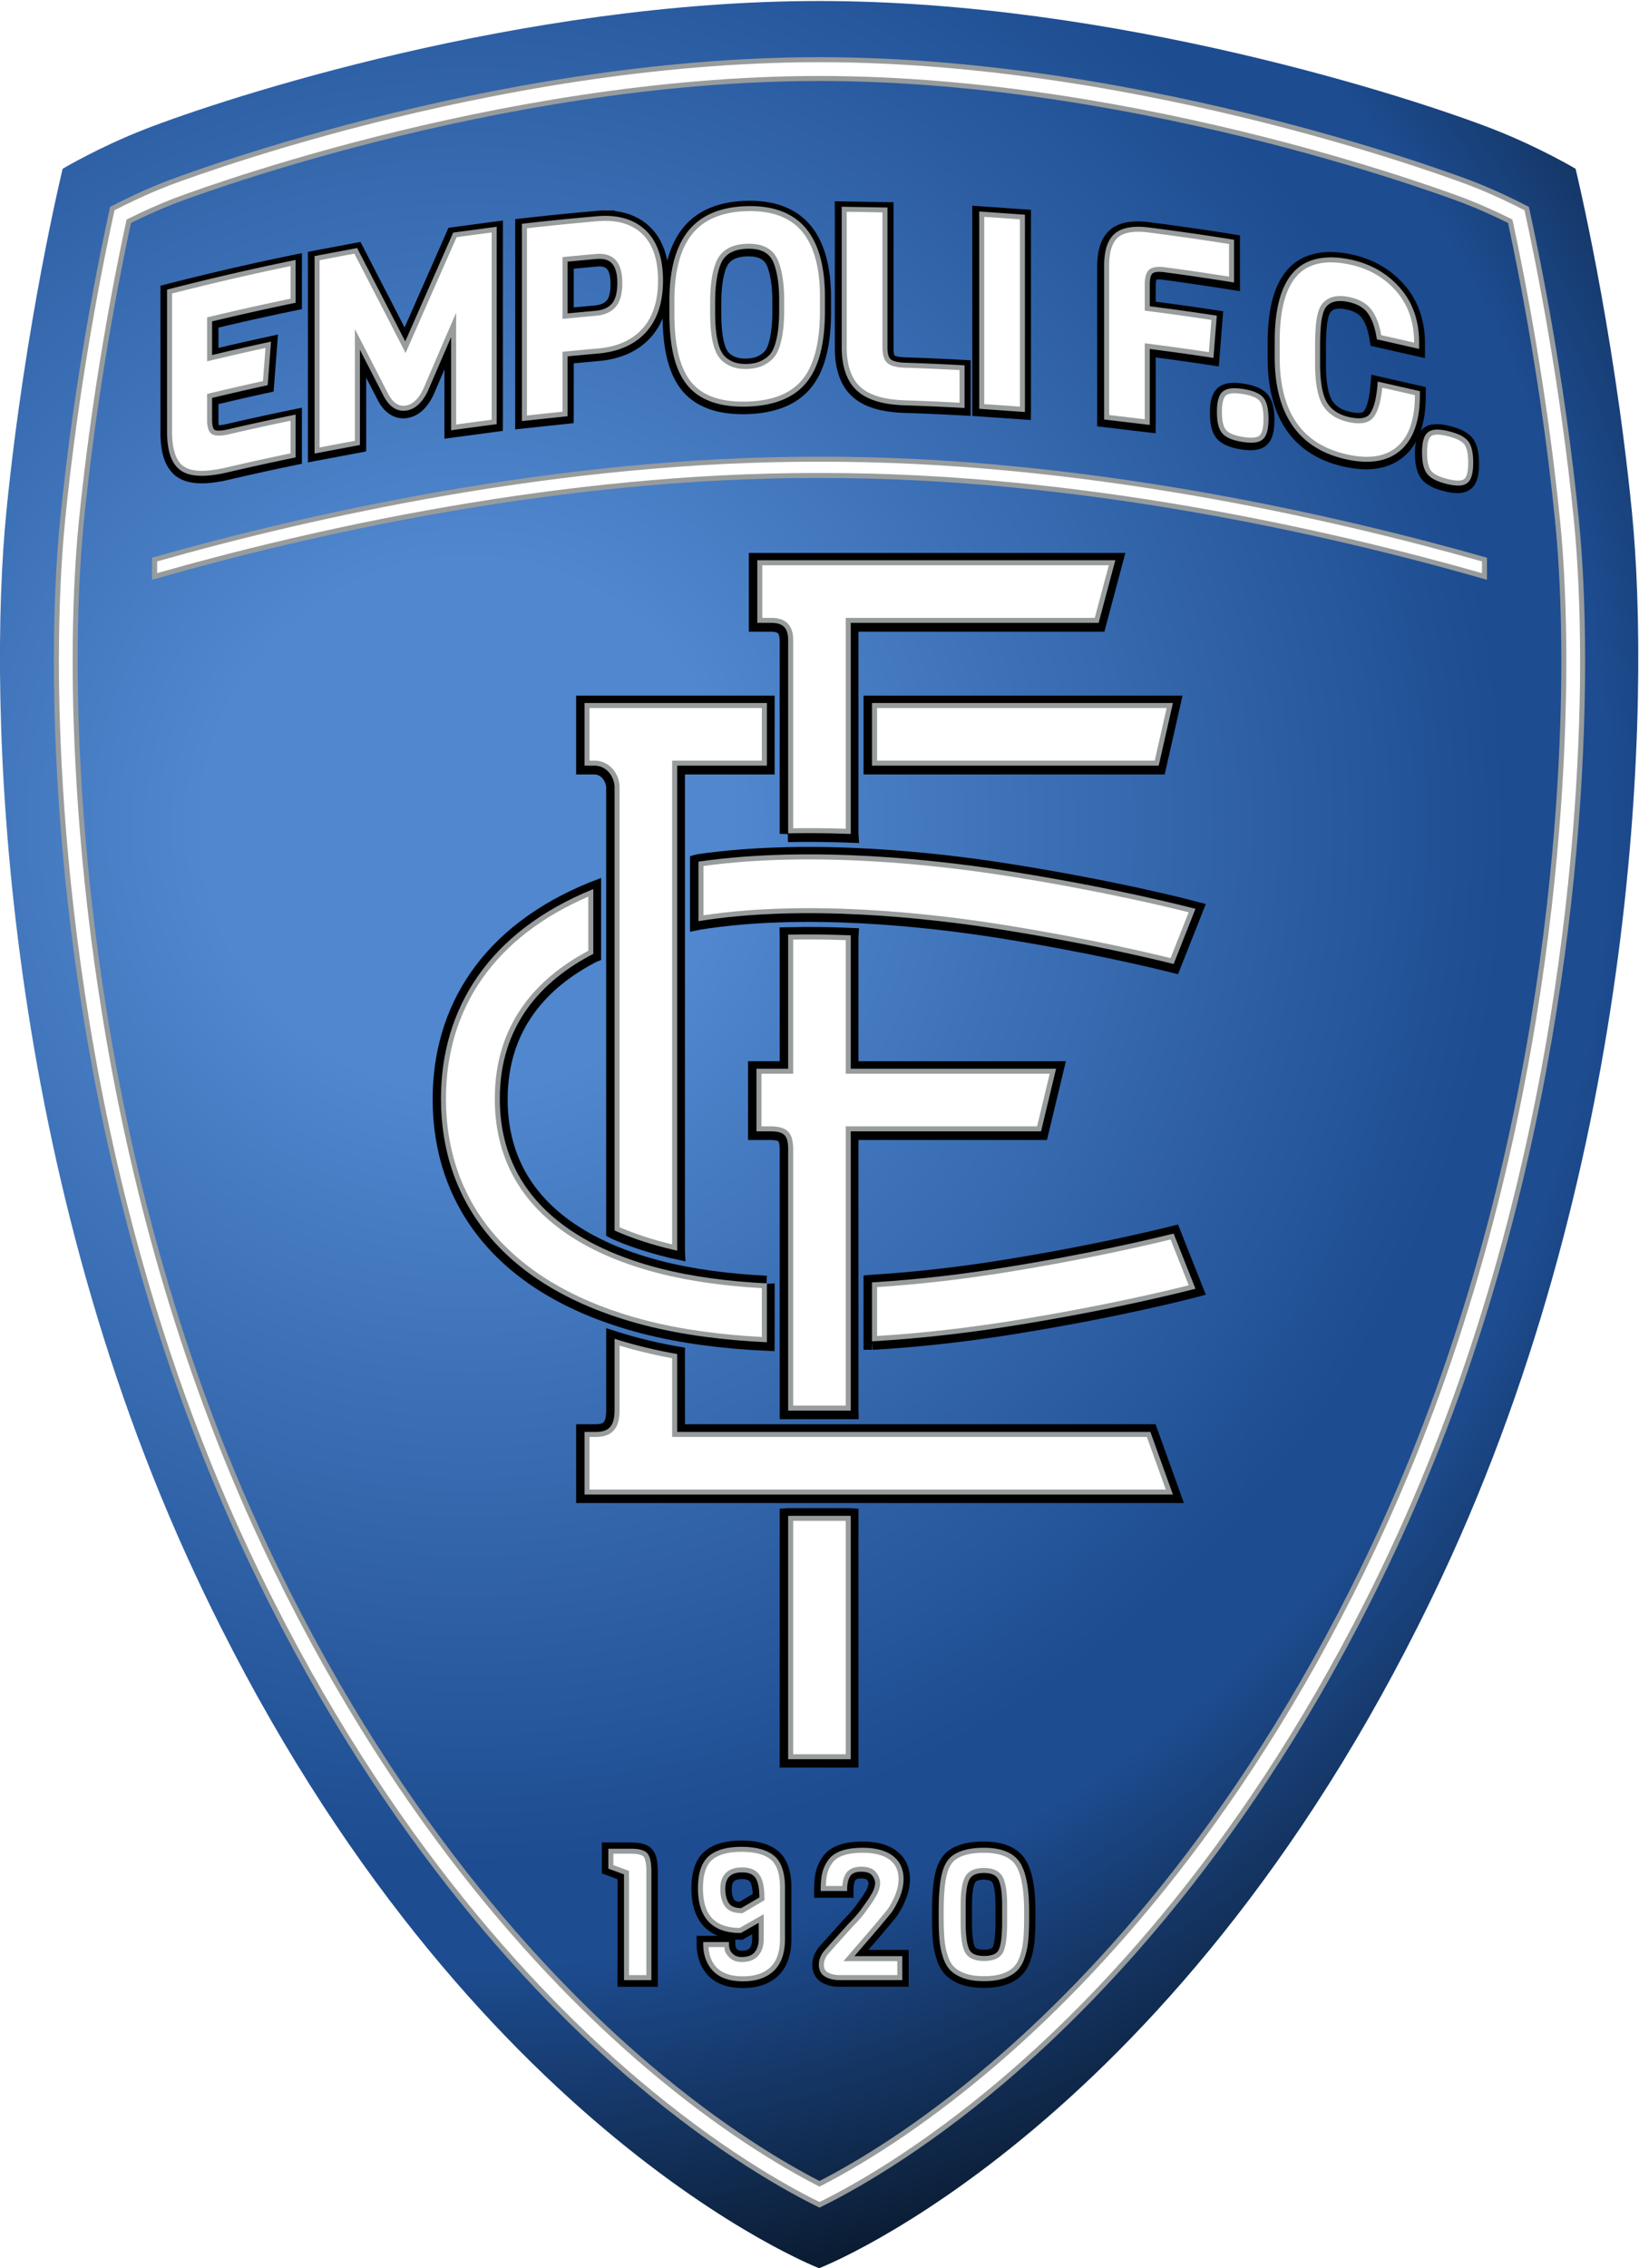<svg xmlns="http://www.w3.org/2000/svg" width="506.045" height="700" viewBox="0 0 506.045 700"><radialGradient id="a" cx="183.841" cy="536.683" r="651.458" gradientUnits="userSpaceOnUse" spreadMethod="pad"><stop offset="0" stop-color="#5087ce"/><stop offset=".131" stop-color="#5087ce"/><stop offset=".517" stop-color="#1d4c90"/><stop offset=".566" stop-color="#1d4c90"/><stop offset=".77" stop-color="#07121f"/><stop offset="1" stop-color="#07121f"/></radialGradient><filter id="b" width="1.261" height="1.817" x="-.131" y="-.409" color-interpolation-filters="sRGB"><feGaussianBlur stdDeviation="6.533"/></filter><filter id="e" width="1.048" height="1.222" x="-.024" y="-.111" color-interpolation-filters="sRGB"><feGaussianBlur stdDeviation="3.562"/></filter><filter id="c" width="1.14" height="1.086" x="-.068" y="-.043" color-interpolation-filters="sRGB"><feGaussianBlur stdDeviation="5.841"/></filter><g stroke-width="1.397"><path fill="url(#a)" d="M95.654 294.013c-63.626 135.871-67.365 282.96-61.29 344.114 6.075 61.155 18.225 110.97 18.225 110.97s11.666 6.952 26.528 12.757c25.92 10.125 122.107 41.513 218.295 41.513s192.374-31.388 218.294-41.513c14.862-5.805 26.528-12.757 26.528-12.757s12.15-49.815 18.225-110.97c6.074-61.155 2.336-208.243-61.29-344.114-83.7-178.74-201.757-224.1-201.757-224.1s-118.058 45.36-201.758 224.1" transform="matrix(.954 0 0 -.954 -30.824 766.723)"/><path fill="#989c9d" d="M51.161 56.004c.983-.383 99.482-38.354 201.86-38.354h.002c102.379 0 200.878 37.971 201.86 38.354 6.86 2.676 12.972 5.658 17.16 7.842 3.287 14.85 11.079 52.776 15.433 96.561 1.184 11.896 1.933 26.683 1.933 43.7 0 69.475-12.479 176.123-58.808 274.948-39.52 84.299-87.259 135.512-120.346 163.628-26.172 22.24-47.506 33.91-57.232 38.64-9.727-4.73-31.06-16.4-57.233-38.64-33.087-28.116-80.825-79.33-120.345-163.628-46.33-98.825-58.809-205.473-58.809-274.948 0-17.017.75-31.804 1.932-43.7 4.355-43.785 12.146-81.71 15.432-96.56 4.189-2.185 10.301-5.167 17.161-7.843m2.668 6.842c-5.091 1.987-9.763 4.16-13.395 5.966-3.503 16.259-10.528 51.807-14.558 92.322-1.24 12.468-1.895 27.327-1.895 42.973 0 44.46 5.663 159.949 58.113 271.83 38.961 83.106 85.92 133.505 118.452 161.15 22.81 19.383 41.692 30.482 52.476 36.02 10.784-5.538 29.667-16.637 52.477-36.02 32.532-27.645 79.49-78.044 118.453-161.15 52.45-111.881 58.113-227.37 58.113-271.83 0-15.646-.656-30.505-1.896-42.973-4.03-40.515-11.055-76.063-14.558-92.322-3.631-1.806-8.303-3.979-13.393-5.965-.973-.378-98.509-37.853-199.197-37.853-100.663 0-198.174 37.457-199.192 37.852"/><path fill="#fff" d="M253.02 19.196c101.996 0 200.322 37.866 201.302 38.249 6.55 2.555 12.407 5.397 16.367 7.442 3.266 14.838 10.949 52.439 15.25 95.673 1.257 12.655 1.923 27.713 1.923 43.547 0 44.848-5.716 161.355-58.661 274.292-39.404 84.049-86.976 135.09-119.947 163.106-25.208 21.421-45.806 32.963-56.232 38.093-10.426-5.13-31.023-16.672-56.23-38.093-32.971-28.017-80.544-79.057-119.947-163.106-52.946-112.937-58.662-229.444-58.662-274.292 0-15.834.665-30.892 1.924-43.547 4.3-43.234 11.983-80.835 15.248-95.673 3.96-2.045 9.818-4.887 16.368-7.442.986-.384 99.308-38.249 201.298-38.249M53.27 61.405c-4.355 1.7-8.904 3.725-13.524 6.023l-.666.331-.157.728c-3.736 17.335-10.598 52.402-14.585 92.494-1.245 12.519-1.904 27.431-1.904 43.126 0 44.563 5.677 160.323 58.26 272.487 39.079 83.357 86.202 133.927 118.851 161.67 22.408 19.042 41.066 30.207 52.771 36.218l.706.363.707-.363c11.705-6.011 30.363-17.176 52.77-36.217 32.65-27.744 79.773-78.314 118.852-161.67 52.583-112.165 58.26-227.925 58.26-272.488 0-15.695-.659-30.607-1.904-43.126-3.987-40.092-10.849-75.16-14.585-92.494l-.157-.727-.666-.332c-4.616-2.296-9.164-4.321-13.518-6.021-.979-.38-98.773-37.96-199.76-37.959-100.883 0-198.774 37.577-199.751 37.957"/><g stroke="#000" stroke-width="4.191" filter="url(#b)" transform="matrix(.954 0 0 -.954 183.914 766.723)"><path d="M125.595 205.844c-4.755 0-8.326-.98-10.617-2.908l-.01-.009c-1.107-.982-1.975-2.383-2.58-4.16-.945-2.873-1.423-7.374-1.423-13.386v-2.216c0-2.926.1-5.393.293-7.338a25.5 25.5 0 0 1 1.188-5.613c.605-1.795 1.468-3.223 2.572-4.242 1.096-1.014 2.536-1.822 4.279-2.402 1.734-.577 3.854-.869 6.297-.869 2.447 0 4.564.284 6.293.84 1.749.562 3.19 1.372 4.286 2.406 1.1 1.036 1.965 2.461 2.571 4.238.59 1.737.992 3.616 1.188 5.584.195 1.962.293 4.41.293 7.277v2.394c0 7.445-1.037 12.75-3.082 15.769-2.084 3.075-5.97 4.635-11.547 4.635zm0-8.15c2.404 0 3.931-.683 4.67-2.088.776-1.481 1.19-4.139 1.23-7.896v-6.47c-.04-4.182-.416-7.017-1.12-8.426-.652-1.302-2.24-1.961-4.722-1.961s-4.09.69-4.78 2.05c-.743 1.465-1.137 4.271-1.175 8.342v6.703c.038 3.634.45 6.22 1.23 7.686.737 1.386 2.263 2.06 4.666 2.06zM75.147 201.735c-.923-1.326-1.554-2.745-1.876-4.214-.316-1.442-.477-3.19-.477-5.2v-.46h8.558v.46c0 1.882.337 3.348 1.003 4.354.624.947 1.81 1.427 3.524 1.427 1.728 0 2.923-.403 3.548-1.196.65-.828.98-1.665.98-2.486 0-.857-.317-1.926-.943-3.176l-1.136-1.873-2.326-3.286c-1.031-1.432-2.447-3.05-4.21-4.813l-6.256-6.957-1.763-2c-1.04-1.37-1.563-2.798-1.563-4.255 0-1.803.686-3.114 2.038-3.897 1.27-.738 2.82-1.111 4.604-1.111h20.346v7.742H83.703c1.063 1.23 5.936 6.88 5.936 6.88.017.023 2.332 2.74 2.332 2.74l3.456 4.158c.99 1.27 1.943 2.962 2.83 5.03.895 2.091 1.35 4.145 1.35 6.101 0 3.247-1.181 5.783-3.508 7.54-2.289 1.726-5.561 2.6-9.724 2.6-5.617 0-9.394-1.382-11.228-4.108M47.17 206.147c-4.738 0-8.303-1.02-10.596-3.032-2.31-2.026-3.48-5.495-3.48-10.316 0-9.632 4.628-14.516 13.756-14.516h.121l5.778 3.287v-5.335c0-1.708-.446-3.109-1.324-4.168-.857-1.032-2.26-1.554-4.168-1.554-1.125 0-2.025.286-2.673.85-.666.578-1.08 1.148-1.228 1.696a7 7 0 0 0-.246 1.834v.46h-8.326v-.46c0-3.683 1.073-6.673 3.189-8.89 2.12-2.222 5.382-3.35 9.693-3.35 4.303 0 7.678 1.163 10.031 3.455 2.356 2.294 3.55 5.74 3.55 10.244v16.62c0 4.824-1.172 8.267-3.486 10.237-2.291 1.95-5.854 2.938-10.59 2.938zm.204-8.268c2.11 0 3.53-.59 4.342-1.807.814-1.222 1.231-3.345 1.255-6.283-.427-.253-5.658-3.331-5.882-3.463-1.909.022-3.252.546-3.976 1.575-.776 1.1-1.169 2.69-1.169 4.723 0 3.537 1.776 5.255 5.43 5.255zM11.436 205.54c2.736 0 4.483-.515 5.343-1.571.835-1.029 1.24-2.934 1.24-5.83v-35.1H9.17v34.197l-5.074 1.867v6.437z"/></g><g fill="#989c9d"><path d="M303.78 570.269c-4.538 0-7.946.934-10.132 2.775l-.01.008c-1.057.938-1.885 2.274-2.462 3.97-.902 2.743-1.359 7.038-1.359 12.776v2.115c0 2.792.095 5.147.28 7.003a24.3 24.3 0 0 0 1.133 5.357c.578 1.713 1.402 3.076 2.455 4.049 1.046.967 2.42 1.739 4.084 2.292 1.655.55 3.678.83 6.01.83 2.336 0 4.355-.271 6.006-.802 1.67-.536 3.045-1.31 4.09-2.297 1.05-.988 1.876-2.349 2.454-4.044a24 24 0 0 0 1.134-5.33c.186-1.872.28-4.208.28-6.945v-2.284c0-7.106-.99-12.168-2.942-15.05-1.989-2.935-5.698-4.423-11.02-4.423zm0 7.778c2.294 0 3.752.651 4.456 1.992.741 1.414 1.137 3.95 1.175 7.536v6.175c-.038 3.992-.397 6.697-1.068 8.041-.623 1.244-2.138 1.872-4.508 1.872s-3.902-.658-4.561-1.957c-.71-1.397-1.086-4.076-1.122-7.96v-6.398c.036-3.468.43-5.936 1.173-7.335.704-1.323 2.16-1.966 4.455-1.966M255.633 574.19c-.881 1.265-1.483 2.62-1.79 4.021-.302 1.377-.455 3.046-.455 4.963v.44h8.168v-.44c0-1.796.321-3.195.957-4.155.595-.904 1.727-1.361 3.362-1.361 1.65 0 2.79.384 3.386 1.14.621.79.935 1.59.935 2.373 0 .818-.302 1.838-.9 3.031l-1.083 1.788-2.22 3.136c-.984 1.366-2.336 2.912-4.017 4.593l-5.972 6.64-1.682 1.909c-.993 1.308-1.492 2.67-1.492 4.061 0 1.72.655 2.972 1.945 3.719 1.213.705 2.692 1.06 4.395 1.06h19.417v-7.388H263.8l5.665-6.566c.016-.023 2.225-2.616 2.225-2.616l3.299-3.968c.946-1.212 1.854-2.827 2.7-4.801.855-1.996 1.289-3.956 1.289-5.822 0-3.1-1.127-5.52-3.348-7.197-2.184-1.646-5.307-2.481-9.28-2.481-5.361 0-8.965 1.32-10.716 3.92M228.933 569.98c-4.523 0-7.925.973-10.114 2.893-2.204 1.933-3.321 5.245-3.321 9.845 0 9.192 4.417 13.854 13.129 13.854h.116l5.513-3.137v5.092c0 1.63-.425 2.967-1.263 3.977-.818.985-2.156 1.484-3.978 1.484-1.074 0-1.932-.274-2.551-.811-.636-.552-1.03-1.096-1.172-1.62a6.6 6.6 0 0 1-.235-1.75v-.439h-7.946v.44c0 3.514 1.024 6.368 3.044 8.484 2.023 2.12 5.136 3.197 9.25 3.197 4.108 0 7.329-1.11 9.574-3.298 2.249-2.189 3.389-5.478 3.389-9.776v-15.862c0-4.604-1.12-7.89-3.327-9.77-2.187-1.86-5.588-2.804-10.108-2.804m.194 7.89c2.013 0 3.369.563 4.144 1.725.777 1.166 1.175 3.192 1.198 5.996l-5.614 3.305c-1.822-.02-3.104-.52-3.795-1.503-.74-1.05-1.115-2.567-1.115-4.507 0-3.376 1.695-5.016 5.182-5.016M194.828 570.558c2.612 0 4.279.492 5.1 1.5.796.981 1.183 2.8 1.183 5.563v33.5h-8.447v-32.638l-4.842-1.78v-6.145z"/></g><g fill="#fff"><path d="M194.828 572.105c2.736 0 3.618.581 3.9.928.312.384.837 1.494.837 4.588v31.954h-5.355v-32.172l-4.842-1.78v-3.518zM228.933 571.525c4.142 0 7.205.82 9.105 2.435 1.848 1.573 2.784 4.464 2.784 8.593v15.862c0 3.866-.983 6.78-2.922 8.668-1.947 1.898-4.805 2.86-8.495 2.86-3.675 0-6.411-.915-8.132-2.719-1.518-1.59-2.34-3.728-2.533-6.309h4.92c.049.35.048.707.142 1.05.222.82.777 1.623 1.65 2.38.907.788 2.107 1.188 3.564 1.188 2.303 0 4.042-.686 5.166-2.04 1.075-1.296 1.62-2.966 1.62-4.967v-7.75l-7.438 4.232c-7.71-.091-11.32-3.993-11.32-12.29 0-4.134.94-7.057 2.794-8.683 1.9-1.666 4.96-2.51 9.095-2.51m-6.535 11.361c0 2.264.47 4.08 1.398 5.397.99 1.407 2.686 2.132 5.041 2.16l.431.004 6.756-3.977-.009-.892c-.026-3.173-.503-5.41-1.457-6.841-1.069-1.601-2.896-2.413-5.43-2.413-4.34 0-6.73 2.33-6.73 6.562zM255.353 578.543c.263-1.204.785-2.37 1.55-3.47l.015-.02c1.444-2.149 4.617-3.238 9.43-3.238 3.631 0 6.441.73 8.35 2.171 1.838 1.386 2.732 3.337 2.732 5.96 0 1.659-.39 3.413-1.163 5.214-.794 1.852-1.633 3.352-2.497 4.458l-3.27 3.932c.01-.015-2.228 2.618-2.228 2.618l-5.643 6.541-2.204 2.558h16.615v4.296h-17.87c-1.428 0-2.645-.287-3.62-.852-.504-.291-1.173-.857-1.173-2.382 0-1.04.394-2.086 1.166-3.11l1.622-1.838 5.96-6.628c1.684-1.682 3.09-3.29 4.122-4.724l2.26-3.191 1.144-1.887.028-.056c.716-1.431 1.064-2.65 1.064-3.724 0-1.14-.425-2.258-1.265-3.328-.908-1.15-2.455-1.73-4.603-1.73-2.725 0-4.034 1.117-4.654 2.054-.655.993-1.034 2.312-1.156 3.9h-5.085c.049-1.322.156-2.535.373-3.524M303.78 571.815c4.78 0 8.056 1.26 9.741 3.745 1.75 2.583 2.676 7.487 2.676 14.182v2.284c0 2.688-.091 4.973-.273 6.791a22.3 22.3 0 0 1-1.059 4.985c-.496 1.453-1.184 2.604-2.05 3.418-.876.829-2.055 1.485-3.504 1.951-1.496.482-3.358.725-5.532.725-2.164 0-4.024-.252-5.523-.75-1.452-.483-2.637-1.143-3.52-1.96-.86-.795-1.547-1.942-2.04-3.407a22.7 22.7 0 0 1-1.06-5.017c-.18-1.806-.273-4.11-.273-6.85v-2.114c0-5.573.431-9.709 1.281-12.292.484-1.42 1.162-2.53 2.012-3.289 1.902-1.593 4.97-2.402 9.125-2.402m-5.822 7.472c-.873 1.642-1.315 4.275-1.354 8.046v6.413c.038 4.198.46 7.027 1.288 8.66.943 1.86 2.943 2.805 5.942 2.805 3.003 0 4.984-.918 5.89-2.728.789-1.578 1.191-4.43 1.23-8.72v-6.188c-.04-3.903-.482-6.598-1.351-8.254-.982-1.87-2.942-2.82-5.825-2.82-2.88 0-4.836.938-5.82 2.786"/></g><g stroke="#000" stroke-width="5.239" filter="url(#c)" transform="matrix(.954 0 0 -.954 -30.824 766.723)"><path d="M258.25 524.71v-19.237l.194.04c34.03 5.488 74.162.96 96.623-2.561 28.695-4.497 50.23-9.652 56.908-11.323l7.06 17.843s-24.84 6.615-61.02 12.285c-21.374 3.35-62.724 8.306-99.619 2.994zM280.375 388.352c-12.12.606-24.107 2.11-35.021 4.947-23.432 6.093-51.364 20.537-51.364 54.749v-.001c0 24.034 13.785 38.312 30.11 46.792l.13.054v20.958l-.23-.088c-33.856-13.822-49.045-38.85-49.045-67.715v-.001c0-33.21 20.105-61.339 65.61-73.17 12.548-3.263 26.205-4.93 39.82-5.562l.004.296v18.53l-.014.21"/><path d="M251.36 555.777h29.029v20.25h-58.995v-20.25h3.19c4.252-.017 6.53-3.965 6.53-6.952V405.472l.222-.119q7.065-3.13 15.75-5.39a122 122 0 0 1 4.292-1.032l-.013.296v156.314l-.004.236M314.608 369.626c17.385 1.006 32.837 3.055 43.407 4.71 36.18 5.67 61.02 12.287 61.02 12.287l-7.06 17.842c-6.677-1.671-28.213-6.825-56.908-11.321-10.445-1.638-24.712-3.493-40.41-4.458l-.247-.022V369.63l.198-.003M314.573 555.777h92.581l4.59 20.25h-97.333v-20.25z"/><path d="M287.27 533.88c6.85.146 13.65.06 20.267-.194l-.014.203v68.059h80.191l5.4 20.25h-115.83v-20.25h4.522c4.388 0 5.468-2.227 5.468-5.805v-62.084l-.004-.18M251.364 340.553v24.553l.002.396a161 161 0 0 0-12.534 2.712 149 149 0 0 0-7.717 2.225v-23.103c0-5.567-2.228-7.052-6.278-7.018h-3.443v-20.25h190.35l-7.29 20.25H251.368l-.003.235"/><path d="M307.523 347.573v89.723l.013.221h61.548l4.86 20.25h-66.421v42.912l.013.217c-6.634.285-13.448.387-20.266.224l.004-.187v-43.167l-.24.001h-10.02v-20.25h4.32c4.59 0 5.872-1.148 5.94-5.602v-84.713h20.261l-.012.371M307.523 313.165l.001-78.687h-20.25v78.687l.29.018h19.668z"/></g><g fill="#989c9d"><path d="M215.647 265.947v18.36l.185-.04c32.478-5.237 70.78-.914 92.216 2.445 27.386 4.292 47.94 9.212 54.312 10.806l6.739-17.028s-23.708-6.314-58.238-11.725c-20.399-3.197-59.863-7.928-95.074-2.858zM236.763 396.085c-11.566-.578-23.007-2.014-33.424-4.721-22.363-5.815-49.021-19.6-49.021-52.252 0-22.937 13.156-36.564 28.737-44.657l.123-.051V274.4l-.218.084c-32.312 13.192-46.809 37.078-46.809 64.627 0 31.696 19.188 58.542 62.617 69.833 11.977 3.114 25.01 4.705 38.004 5.308l.005-.282v-17.684z"/><path d="M209.072 236.296h27.459l.245.001v-19.326l-.165-.001h-56.139v19.326h3.045c4.058.017 6.233 3.784 6.233 6.635v136.815l.211.113q6.742 2.989 15.032 5.145 2.022.525 4.096.985l-.013-.284V236.521zM269.435 413.957c16.592-.96 31.339-2.916 41.426-4.496 34.53-5.412 58.237-11.726 58.237-11.726l-6.738-17.028c-6.372 1.595-26.926 6.514-54.312 10.805-9.968 1.563-23.584 3.333-38.567 4.255l-.235.02v18.167zM269.401 236.296h88.358l4.381-19.326h-92.894v19.326z"/><path d="M243.343 257.195c6.538-.14 13.028-.057 19.343.185l-.013-.194v-64.954h76.533l5.153-19.327H233.813v19.327h4.315c4.188 0 5.22 2.125 5.22 5.54v59.252zM209.076 441.704V418.27l.001-.377a154 154 0 0 1-11.962-2.589 142 142 0 0 1-7.365-2.124v22.05c0 5.314-2.126 6.73-5.992 6.698h-3.286v19.326H362.14l-6.957-19.326H209.078z"/><path d="M262.673 435.004v-85.631l.012-.21h58.74l4.64-19.327h-63.392v-40.955l.012-.207c-6.331-.272-12.835-.37-19.342-.214l.004.179v41.198l-.23-.001h-9.562v19.326h4.123c4.38 0 5.605 1.096 5.67 5.347v80.849h19.337zM262.673 467.842l.001 75.099h-19.326v-75.099l.277-.016h18.77z"/></g><g fill="#fff"><path d="M207.558 443.474h146.538l5.844 16.235H182.018v-16.235h1.74c1.58.013 3.885-.157 5.524-1.781 1.373-1.364 2.013-3.417 2.013-6.463v-19.594l.001-.358a146 146 0 0 0 5.43 1.523 154 154 0 0 0 10.788 2.38l.015.394v23.602zM244.893 255.381v-57.609c0-1.753 0-7.086-6.764-7.086h-2.77v-16.234h106.989l-4.33 16.234h-76.89v64.856l-.004.235a328 328 0 0 0-16.235-.157zM260.874 469.372h-15.702l-.279.04v71.983h16.235v-72.007z"/><path d="M261.128 433.545v-85.934l.188.005h58.89c.45-1.869 3.205-13.346 3.897-16.234h-62.752l-.223-.015v-41.118l-.005-.09a290 290 0 0 0-16.218-.184l-.012.097v41.295l-.163.015h-9.629v16.234h2.578c5.25 0 7.138 1.798 7.214 6.893v79.299l.189.003h16.057zM270.79 234.75V218.5l.172.016h89.243c-.65 2.862-3.25 14.337-3.68 16.234H270.79M207.53 235.056V383.87l.011.176q-1.095-.26-2.159-.538c-5.055-1.314-9.714-2.881-13.908-4.677l-.179-.066V242.93c0-3.919-2.971-8.161-7.771-8.181h-1.506v-16.234h53.212v16.25l-.213-.017h-27.492z"/><path d="M270.79 412.118v-14.865l.19-.034c14.488-.944 27.614-2.66 37.308-4.179 25.912-4.061 45.928-8.738 53.132-10.507l5.595 14.14c-5.917 1.496-27.415 6.718-56.393 11.26-10.292 1.613-24.305 3.43-39.82 4.387zM235.23 397.832v14.593l.01.199c-12.405-.652-24.745-2.228-36.083-5.176-39.633-10.304-61.46-34.573-61.46-68.335v-.001c0-28.361 15.402-50.023 43.823-62.336l.112-.04v16.718l-.154.074c-15.637 8.355-28.706 22.305-28.706 45.585 0 33.64 27.287 47.795 50.179 53.747 10.087 2.622 21.117 4.061 32.291 4.691zM217.193 267.284v15.203l.14-.018c32.313-4.844 69.806-.6 90.955 2.716 25.912 4.06 45.928 8.737 53.132 10.507l5.595-14.14c-5.917-1.496-27.415-6.719-56.393-11.26-21.553-3.378-59.418-7.65-93.243-3.043z"/></g><path fill="#989c9d" d="M46.939 178.608v-6.282l.006-.207c45.846-13.02 124.872-31.368 206.077-31.166 81.212-.202 160.243 18.149 206.087 31.169l-.004.332v6.089l-.01.39c-46.608-13.388-125.044-31.61-206.09-31.41-81.008-.2-159.433 18.018-206.041 31.405z"/><path fill="#fff" d="M48.511 176.878c46.92-13.355 124.44-31.1 204.491-30.9 80.097-.2 157.642 17.553 204.56 30.909l-.003-3.337-.003-.281c-47.218-13.381-124.6-30.969-204.537-30.77-79.915-.199-157.28 17.381-204.502 30.762z"/><g stroke="#000" stroke-width="4.191" filter="url(#e)" transform="matrix(.954 0 0 -.954 -30.824 938.513)"><path d="M275.421 916.715q-.779.01-1.582-.013c-8.553-.243-14.955-3.004-19.027-8.202-3.951-5.047-5.954-12.55-5.954-22.302v-4.421c0-10.803 1.93-18.365 5.904-23.117 3.96-4.744 10.424-7.023 19.209-6.773 8.758.244 15.226 2.868 19.223 7.803 4.024 4.96 5.98 12.534 5.978 23.152v4.594c0 9.708-2.057 17.115-6.113 22.018-3.919 4.732-9.848 7.172-17.638 7.26zm-.562-13.792c3.927-.068 6.43-1.514 7.637-4.403 1.241-2.995 1.871-7.153 1.871-12.356v-3.148c0-4.14-.371-7.576-1.105-10.214q-.6-2.373-1.642-3.737c-.678-.89-1.669-1.675-2.944-2.33-1.268-.652-2.867-1.007-4.755-1.061-1.876-.053-3.477.223-4.758.822-1.274.595-2.228 1.314-2.834 2.134-1.244 1.543-2.676 5.12-2.676 13.714v3.148c0 5.376.602 9.573 1.791 12.476 1.307 3.205 4.124 4.825 8.61 4.951q.412.012.805.004zM227.935 913.557a31 31 0 0 1-2.423-.115v.001a850 850 0 0 1-22.93-2.282l-1.437-.164v-63.803l14.75 1.57.011 1.457v17.915l9.885.914c6.612.566 11.815 2.876 15.463 6.863 3.673 4.01 5.534 9.655 5.534 16.778v.001c0 7.184-1.888 12.63-5.61 16.188-3.293 3.145-7.74 4.713-13.243 4.676zm-1.94-13.896c1.764.036 3.088-.371 4.032-1.238 1.31-1.203 1.975-3.4 1.975-6.53 0-3.144-.602-5.415-1.79-6.75-1.187-1.331-2.913-2.079-5.28-2.283l-9.026-.84v16.735l9.305.864q.405.034.783.043zM494.285 843.599c-1.321-1.017-1.938-3.096-1.938-6.541 0-3.237.54-5.502 1.649-6.923 1.105-1.417 3.158-2.48 6.276-3.25 3.371-.835 5.455-.729 6.757.343 1.265 1.038 1.856 3.117 1.856 6.541 0 3.232-.525 5.483-1.602 6.881-1.088 1.413-3.127 2.474-6.234 3.243-3.294.814-5.444.72-6.764-.294zM457.348 899.394c-8.404-2.359-12.675-11.233-12.675-26.371v-5.104c-.004-18.807 7.981-29.983 23.731-33.217 7.3-1.512 13.066-.444 17.135 3.173 4.05 3.601 6.103 9.559 6.103 17.708v1.293l-13.619 3.093-.167-1.832c-.405-4.165-1.246-7.096-2.496-8.712-1.02-1.32-3.126-1.659-6.26-1.01-3.409.705-5.827 2.201-7.391 4.575-1.565 2.431-2.362 6.801-2.362 12.972v5.273c0 2.284.053 4.09.159 5.363.25 4.805 1.173 6.798 1.904 7.633 1.47 1.68 3.758 2.17 6.992 1.502 2.86-.592 4.962-1.758 6.25-3.466 1.364-1.813 2.337-4.359 2.892-7.566l.183-1.065 13.66-3.097.01 2.026c0 7.08-2.103 13.058-6.253 17.767-4.144 4.7-9.555 7.769-16.085 9.12-4.495.931-8.436.912-11.71-.058M427.88 856.743c-1.294-1.09-1.896-3.187-1.896-6.603 0-3.26.556-5.504 1.7-6.863 1.142-1.357 3.243-2.27 6.421-2.793 3.338-.549 5.48-.28 6.742.846 1.24 1.108 1.819 3.206 1.819 6.602 0 3.255-.541 5.487-1.653 6.825-1.127 1.355-3.215 2.267-6.382 2.788-3.31.543-5.454.288-6.751-.802M392.912 907.796c-2.299-1.995-3.416-5.405-3.415-10.426v-49.663l14.738-1.749.013 1.823v22.732a849 849 0 0 0 18.888-2.622l1.72-.26 1.081 13.658-1.489.227a852 852 0 0 1-20.2 2.81v7c0 2.467.558 3.323.891 3.614.27.236 1.187.748 3.809.398a849 849 0 0 0 20.698-3.026l1.874-.297v13.826l-1.366.217a850 850 0 0 1-26.165 3.74c-5.074.643-8.8-.029-11.077-2.002M349.084 913.234v-62.066l14.773-1.036.012 1.737v62.066l-14.796 1.037.01-1.738M304.596 914.866V871.15c0-6.396 1.676-11.154 4.985-14.143 3.25-2.943 8.31-4.487 15.464-4.72a845 845 0 0 0 17.595-.76l1.706-.09v13.79l-1.534.082c-5.856.315-11.798.57-17.66.763-3.123.101-4.296.745-4.717 1.12-.678.601-1.037 1.902-1.037 3.76v45.31l-14.813.253.01-1.648M191.153 909.788l-12.254-1.642-.355-.827-15.149-34.35-15.563 30.181-1.174-.223-12.61-2.377.011-1.341V836.7l14.66 2.76.011 1.347v29.45l7.648-14.882c2.354-4.548 5.34-5.1 7.43-4.764 2.834.456 5.17 2.613 6.946 6.41l7.485 17.358v-30.148l14.727 1.975.01 1.419v62.407l-1.823-.244M125.975 898.908a858 858 0 0 1-38.418-8.889l-1.219-.312v-45.823c0-6.6 1.537-10.795 4.696-12.823 3.006-1.933 7.912-2.07 15-.415a856 856 0 0 0 20.598 4.534l1.291.267v13.855l-1.948-.404a859 859 0 0 1-19.86-4.36c-3.188-.742-4.171-.328-4.397-.184-.19.122-.804.707-.804 3.197v7.13a844 844 0 0 0 16.798 3.861l1.178.257 1.076 14.095-2.125-.461a859 859 0 0 1-16.927-3.882v10.884c8.51 2.04 17.15 3.98 25.718 5.754l1.291.268v13.855z"/></g><g fill="#989c9d"><path d="M232.035 63.612a38 38 0 0 0-1.51.012c-8.163.232-14.273 2.867-18.159 7.828-3.771 4.817-5.683 11.978-5.683 21.285v4.22c0 10.31 1.843 17.527 5.636 22.061 3.78 4.529 9.948 6.703 18.332 6.465 8.359-.233 14.532-2.738 18.346-7.447 3.84-4.735 5.707-11.962 5.706-22.096v-4.385c0-9.265-1.963-16.334-5.834-21.013-3.74-4.517-9.399-6.846-16.834-6.93m-.537 13.162c3.748.065 6.137 1.445 7.29 4.203 1.184 2.858 1.785 6.826 1.785 11.792v3.004c0 3.951-.354 7.23-1.054 9.749q-.574 2.265-1.568 3.566c-.647.85-1.592 1.599-2.81 2.224-1.21.622-2.736.961-4.538 1.013-1.79.05-3.318-.213-4.54-.785-1.217-.568-2.127-1.254-2.706-2.037-1.187-1.472-2.554-4.886-2.554-13.088v-3.004c0-5.132.575-9.137 1.71-11.907 1.248-3.06 3.936-4.605 8.218-4.726q.392-.01.767-.003zM186.715 66.626q-1.125.007-2.312.109v-.001a811 811 0 0 0-21.885 2.178l-1.371.157v60.892l14.078-1.497.01-1.391v-17.098l9.433-.872c6.31-.541 11.277-2.745 14.758-6.55 3.505-3.828 5.282-9.216 5.282-16.013v-.001c0-6.856-1.802-12.054-5.355-15.45-3.142-3.002-7.386-4.498-12.638-4.462zm-1.852 13.262c1.684-.035 2.947.354 3.849 1.18 1.25 1.15 1.884 3.246 1.884 6.233v.001c0 3-.575 5.167-1.708 6.44-1.133 1.272-2.78 1.986-5.039 2.18l-8.614.802V80.752l8.88-.824q.387-.034.748-.04zM440.916 133.393c-1.261.97-1.85 2.954-1.85 6.243 0 3.089.515 5.25 1.574 6.606 1.055 1.353 3.014 2.368 5.99 3.103 3.217.796 5.206.695 6.449-.328 1.207-.99 1.77-2.975 1.77-6.243 0-3.085-.5-5.233-1.528-6.567-1.038-1.349-2.984-2.361-5.95-3.095-3.144-.777-5.195-.688-6.455.28M405.664 80.142c-8.02 2.252-12.097 10.722-12.097 25.169v4.87c-.004 17.95 7.617 28.616 22.649 31.703 6.967 1.442 12.47.423 16.353-3.029 3.865-3.436 5.825-9.123 5.825-16.9v-1.234l-12.998-2.952-.16 1.749c-.386 3.975-1.189 6.772-2.382 8.315-.974 1.259-2.983 1.583-5.975.964-3.253-.673-5.56-2.102-7.053-4.367-1.493-2.32-2.254-6.49-2.254-12.38v-5.033c0-2.18.05-3.903.151-5.118.239-4.586 1.12-6.488 1.817-7.285 1.404-1.603 3.587-2.072 6.674-1.433 2.729.565 4.735 1.678 5.964 3.307 1.303 1.73 2.23 4.16 2.76 7.222l.176 1.015 13.036 2.957.01-1.934c-.001-6.757-2.008-12.462-5.968-16.956-3.955-4.487-9.12-7.416-15.351-8.705-4.29-.889-8.052-.87-11.177.055M377.54 120.848c-1.235 1.04-1.81 3.042-1.81 6.302 0 3.11.53 5.253 1.623 6.55 1.09 1.295 3.094 2.167 6.128 2.665 3.186.524 5.23.268 6.435-.807 1.183-1.057 1.735-3.06 1.735-6.3 0-3.107-.516-5.238-1.577-6.515-1.076-1.293-3.069-2.163-6.091-2.66-3.159-.519-5.206-.276-6.443.765M344.167 72.124c-2.194 1.904-3.26 5.158-3.26 9.95v47.398l14.066 1.67.013-1.74v-21.696c5.984.765 12.037 1.6 18.027 2.503l1.641.247 1.032-13.034-1.422-.217a813 813 0 0 0-19.278-2.682v-6.68c0-2.355.533-3.172.85-3.45.259-.225 1.133-.713 3.635-.38 6.566.877 13.21 1.849 19.755 2.888l1.788.284V73.99l-1.304-.206a811 811 0 0 0-24.971-3.57c-4.843-.614-8.399.028-10.572 1.91M302.338 66.934v59.234l14.1.99.01-1.658V66.265l-14.12-.99zM259.879 65.376v41.723c0 6.104 1.6 10.645 4.758 13.498 3.101 2.808 7.93 4.282 14.758 4.504 5.582.183 11.231.427 16.792.725l1.629.088v-13.162l-1.464-.078c-5.589-.3-11.26-.545-16.855-.728-2.98-.097-4.1-.712-4.5-1.069-.649-.574-.99-1.815-.99-3.59V64.046l-14.139-.242zM151.61 70.223l-11.695 1.567-.338.79-14.458 32.782-14.854-28.805-1.12.214-12.034 2.268.01 1.28v59.658l13.991-2.635.01-1.284V107.95l7.3 14.202c2.246 4.341 5.095 4.868 7.09 4.547 2.706-.435 4.936-2.493 6.63-6.117l7.143-16.567v28.773l14.056-1.885.01-1.354V69.99zM89.406 80.606a819 819 0 0 0-36.667 8.484l-1.162.298v43.733c0 6.3 1.466 10.302 4.48 12.238 2.87 1.845 7.552 1.975 14.316.396a817 817 0 0 1 19.66-4.328l1.232-.255V127.95l-1.86.386a820 820 0 0 0-18.953 4.162c-3.043.707-3.982.312-4.197.175-.182-.117-.767-.675-.768-3.051v-6.806a806 806 0 0 1 16.033-3.684l1.124-.245 1.027-13.452-2.028.44a819 819 0 0 0-16.156 3.705V99.192a814 814 0 0 1 24.546-5.493l1.232-.255V80.22z"/></g><path fill="#fff" d="M89.719 139.913a814 814 0 0 0-19.698 4.337c-6.24 1.456-10.612 1.426-13.128-.192-2.514-1.614-3.77-5.254-3.77-10.937V90.588a814 814 0 0 1 36.596-8.468v10.065a815 815 0 0 0-25.778 5.779v13.555q9-2.172 18.03-4.134l-.781 10.235a808 808 0 0 0-17.25 3.964v8.038q.002 3.407 1.481 4.352c.987.63 2.78.633 5.38.03q9.442-2.193 18.918-4.156zm51.113-43.388q-5.05 11.67-10.09 23.403c-1.473 3.15-3.298 4.896-5.475 5.246-2.18.35-4.001-.889-5.47-3.726q-5.114-9.978-10.22-19.888v34.498q-5.46.988-10.91 2.054V80.32a802 802 0 0 1 10.754-2.026 10514 10514 0 0 1 15.807 30.653 9804 9804 0 0 1 15.762-35.74q5.405-.76 10.815-1.45v57.794q-5.49.698-10.973 1.472zm57.453-24.32c3.25 3.107 4.877 7.894 4.877 14.332 0 6.441-1.626 11.422-4.877 14.972-3.25 3.551-7.834 5.545-13.75 6.052q-5.424.465-10.846 1.005v18.506q-5.501.547-10.996 1.17V70.448a806 806 0 0 1 21.843-2.173c5.915-.507 10.499.826 13.75 3.93m-6.143 15.097c0-6.382-2.722-9.382-8.16-8.915a787 787 0 0 0-10.294.957v19.075q5.144-.511 10.293-.956c2.639-.228 4.66-1.12 6.061-2.693q2.1-2.355 2.1-7.468m61.015 4.253v4.384c0 9.689-1.788 16.717-5.361 21.123-3.573 4.41-9.304 6.656-17.19 6.876-7.885.224-13.585-1.7-17.102-5.912-3.519-4.208-5.275-11.22-5.276-21.07v-4.22c0-8.982 1.785-15.771 5.355-20.332 3.57-4.558 9.23-7.014 16.984-7.234 7.753-.217 13.458 1.946 17.11 6.356 3.652 4.414 5.48 11.104 5.48 20.03m-11.04 4.216V92.77q.001-7.793-1.904-12.39c-1.482-3.546-4.658-5.282-9.527-5.146-4.922.139-8.124 2.055-9.604 5.683q-1.826 4.459-1.826 12.495v3.003c0 6.982.952 11.648 2.858 14.007.74 1.001 1.837 1.838 3.293 2.519q2.182 1.019 5.24.93 3.055-.084 5.2-1.183 2.143-1.1 3.334-2.662 1.19-1.564 1.826-4.09 1.11-3.994 1.11-10.163m54.152 28.51a805 805 0 0 0-16.824-.727c-6.351-.206-10.942-1.543-13.774-4.106-2.831-2.559-4.248-6.668-4.248-12.35V65.375q5.52.056 11.037.188v41.723q0 3.407 1.508 4.745c1.004.893 2.83 1.372 5.477 1.459a802 802 0 0 1 16.824.727zm18.633 1.218a800 800 0 0 0-11.02-.773V66.933q5.512.348 11.02.773zm64.565-40.126a805 805 0 0 0-19.792-2.894c-2.315-.308-3.933-.055-4.854.747q-1.384 1.206-1.383 4.615v8.035a809 809 0 0 1 20.594 2.857l-.789 9.945a808 808 0 0 0-19.805-2.737v23.46q-5.49-.691-10.985-1.304V82.074c-.001-4.274.908-7.205 2.726-8.782 1.817-1.575 4.942-2.106 9.364-1.545a805 805 0 0 1 24.924 3.562zm9.418 38.357q1.22 1.468 1.22 5.526 0 4.059-1.22 5.147c-.813.727-2.53.867-5.154.435-2.624-.431-4.357-1.138-5.197-2.135s-1.26-2.849-1.259-5.555q0-4.057 1.26-5.118c.839-.707 2.572-.854 5.196-.423s4.34 1.145 5.154 2.123m37.89-4.064q5.04 1.111 10.072 2.288c0 7.361-1.768 12.598-5.307 15.744-3.54 3.149-8.541 4.01-15.013 2.67-14.256-2.927-21.418-12.795-21.415-30.188v-4.87c-.001-13.685 3.668-21.631 10.991-23.686 2.874-.852 6.351-.868 10.424-.025 5.95 1.231 10.78 3.99 14.505 8.213 3.722 4.225 5.58 9.55 5.58 15.934q-5.07-1.184-10.152-2.302c-.572-3.317-1.589-5.949-3.05-7.887-1.459-1.939-3.753-3.244-6.883-3.892-3.656-.755-6.373-.102-8.15 1.929q-1.883 2.148-2.197 8.176-.156 1.918-.155 5.246v5.032c0 6.224.836 10.631 2.509 13.232 1.722 2.613 4.403 4.279 8.031 5.03 3.629.75 6.131.251 7.512-1.533s2.28-4.818 2.698-9.111m25.32 17.482q1.208 1.567 1.208 5.624 0 4.06-1.207 5.05c-.804.661-2.502.663-5.097.02-2.595-.64-4.31-1.486-5.14-2.552q-1.247-1.597-1.246-5.656 0-4.059 1.245-5.017c.83-.64 2.546-.647 5.141-.005s4.293 1.493 5.097 2.537z"/></g></svg>